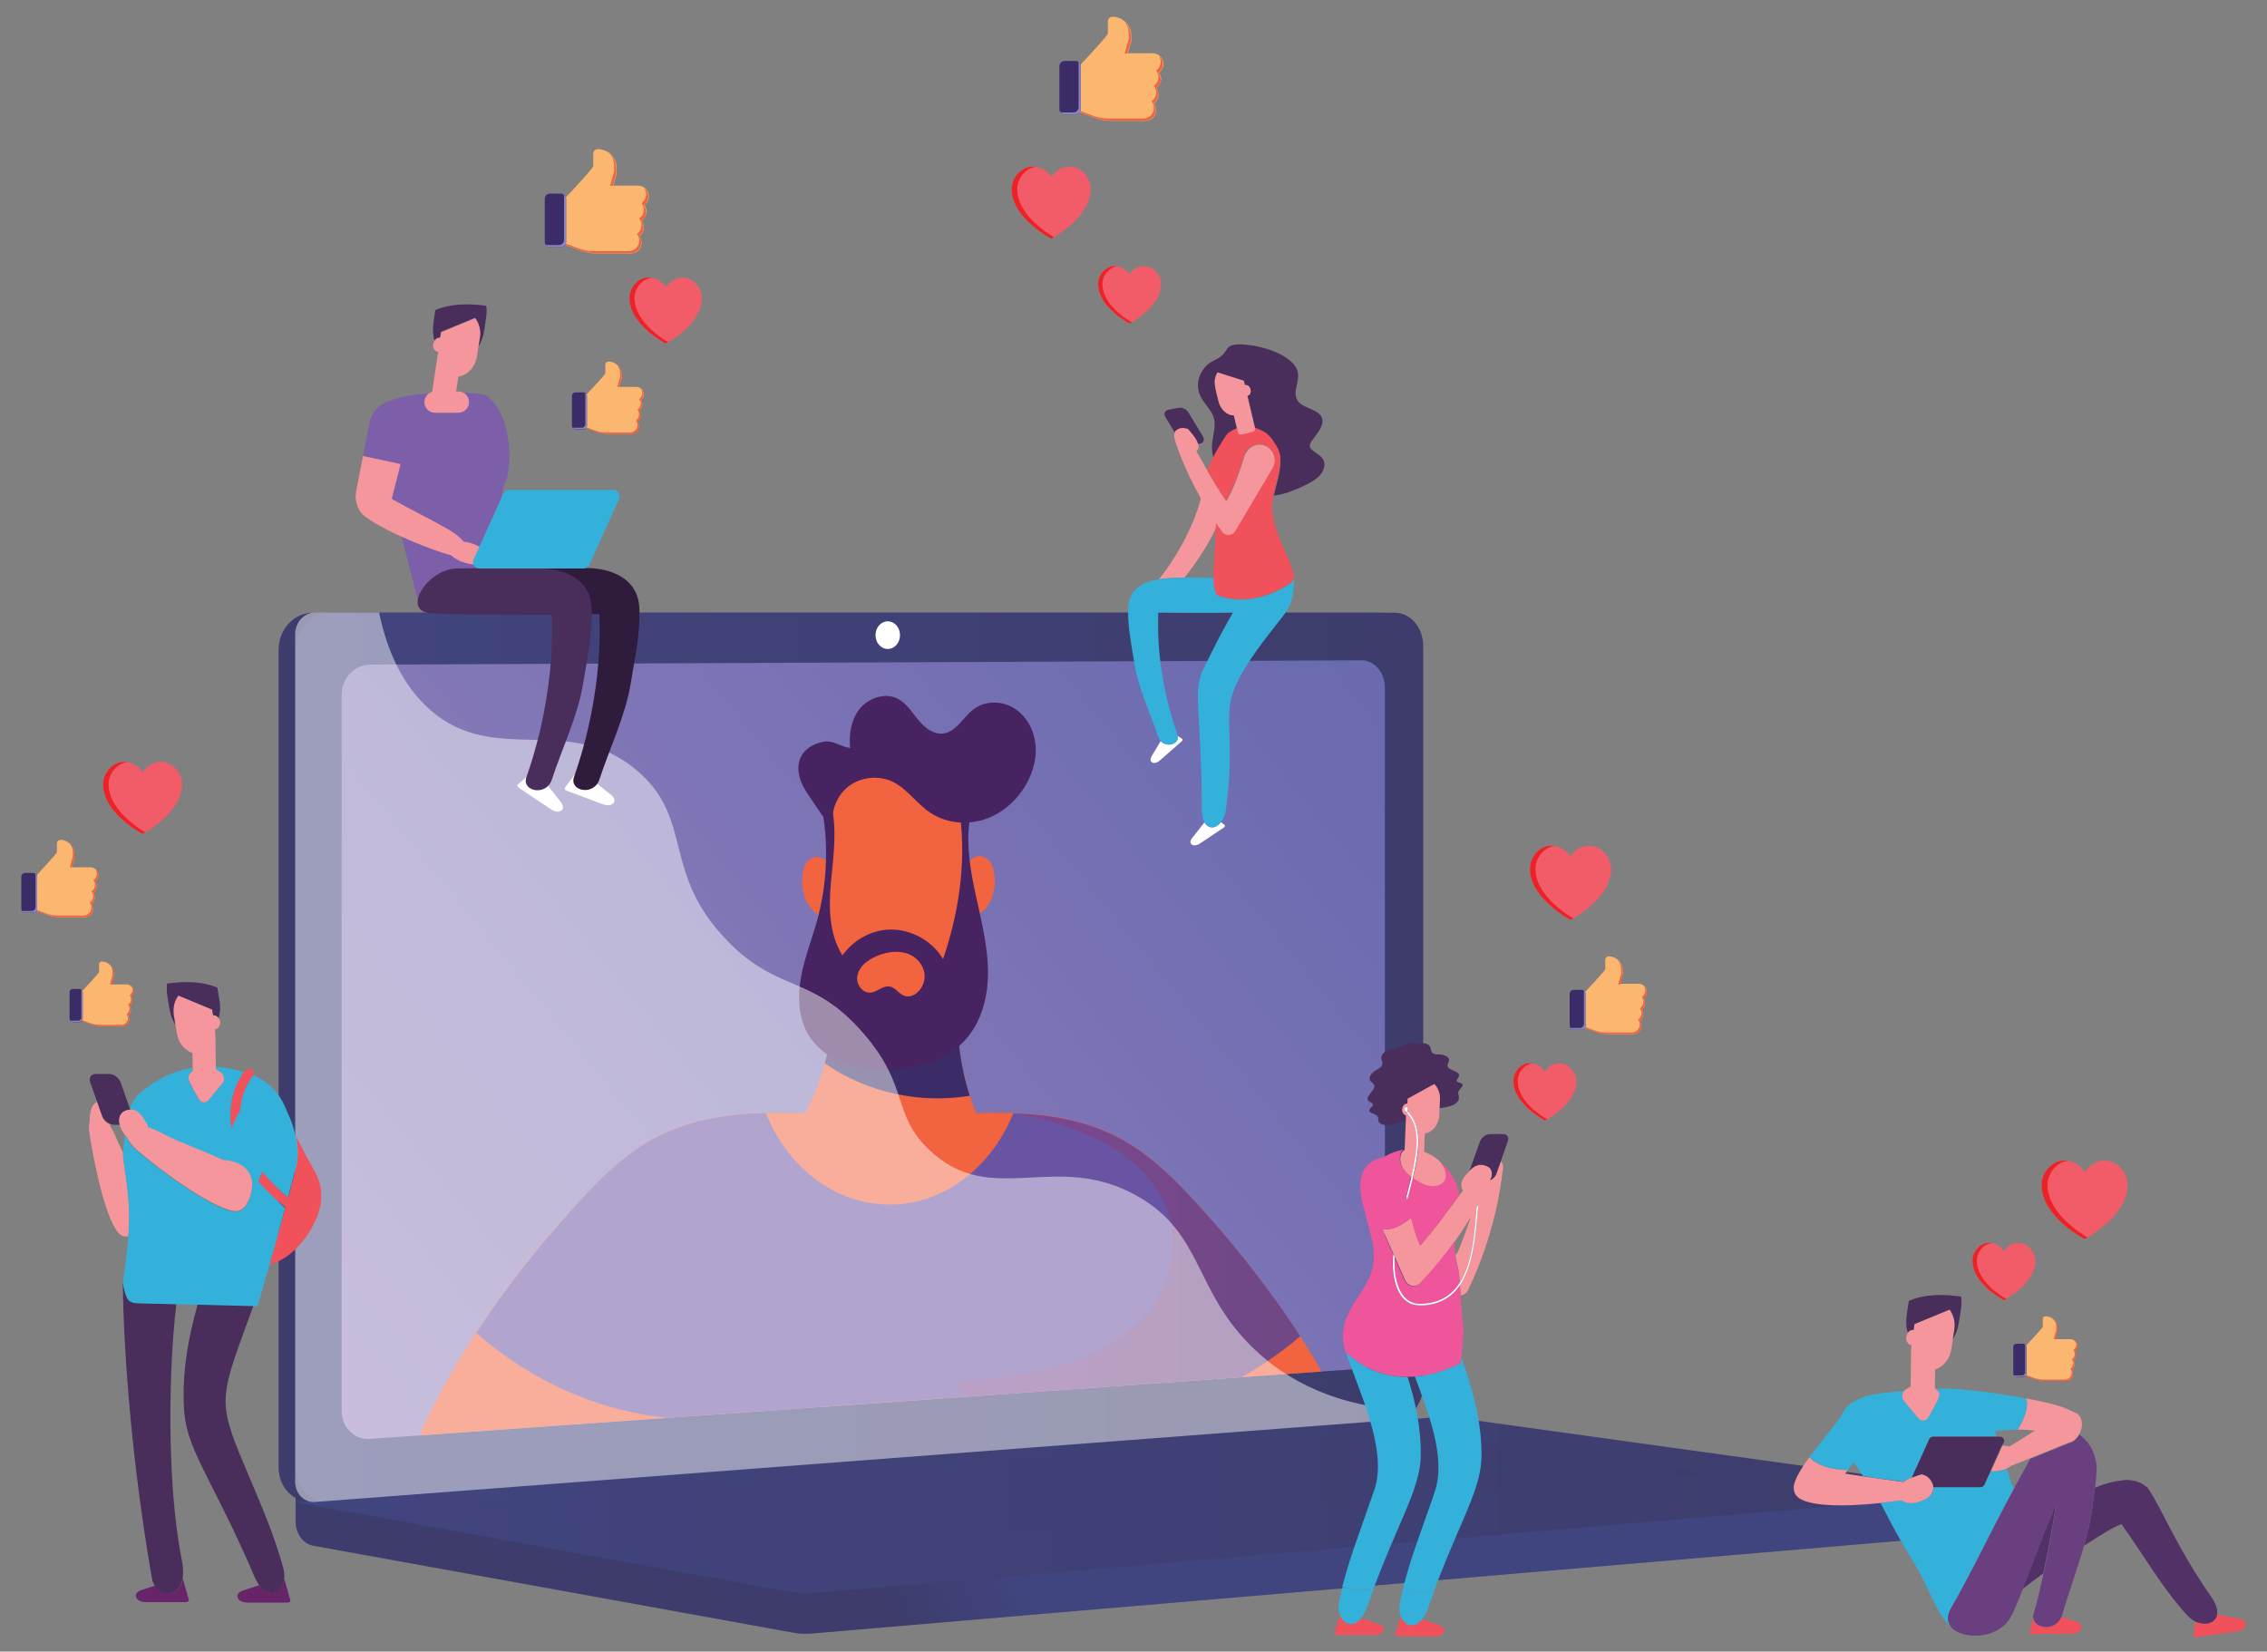 <svg version="1.1" id="Layer_1" xmlns="http://www.w3.org/2000/svg" xmlns:xlink="http://www.w3.org/1999/xlink" x="0" y="0" viewBox="0 0 1000 728.6" xml:space="preserve"><rect x="0" y="0" width="1000" height="728.6" fill="#808080" stroke="none"/><style>.st4{fill:#fff}.st8{fill:#f26440}.st10{fill:#3b2c68}.st11{fill:#472361}.st14{fill:#fbb66f}.st15{fill:#8985c0}.st17{fill:#f5959c}.st18{fill:#f0515b}.st19{fill:#682468}.st20{fill:#492d5b}.st21{fill:#34b1db}.st24{fill:#7d5ea8}.st25{fill:#513166}.st27{fill:#ef559a}.st28{fill:#f15c68}.st29{fill:#ec2227}</style><g id="Back_end_development"><linearGradient id="SVGID_1_" gradientUnits="userSpaceOnUse" x1="446.864" y1="687.253" x2="394.212" y2="709.366"><stop offset="0" stop-color="#41457f"/><stop offset=".996" stop-color="#3d3c6c"/></linearGradient><path d="M879.8 658.4l-749.4-6.6v19.5c0 5.3 3.3 9.8 7.7 10.6L350 720.3c2.5.5 5.1.6 7.6.4l514.1-43.8c4.6-.4 8.1-4.9 8.1-10.3v-8.2z" fill="url(#SVGID_1_)"/><linearGradient id="SVGID_2_" gradientUnits="userSpaceOnUse" x1="361.197" y1="453.187" x2="306.606" y2="476.115"><stop offset="0" stop-color="#41457f"/><stop offset=".996" stop-color="#3d3c6c"/></linearGradient><path d="M607.8 626.8l-469.7 35.7c-8.4.6-15.2-6.1-15.2-15.1V286.6c0-9 6.8-16.3 15.2-16.3h469.7c6.9 0 12.5 6.6 12.5 14.7v326.1c0 8.1-5.6 15.2-12.5 15.7z" fill="url(#SVGID_2_)"/><linearGradient id="SVGID_3_" gradientUnits="userSpaceOnUse" x1="130.318" y1="466.403" x2="627.803" y2="466.403"><stop offset="0" stop-color="#41457f"/><stop offset=".996" stop-color="#3d3c6c"/></linearGradient><path d="M615.3 626.8l-469.7 35.7c-8.4.6-15.2-6.1-15.2-15.1V286.6c0-9 6.8-16.3 15.2-16.3h469.7c6.9 0 12.5 6.6 12.5 14.7v326.1c0 8.1-5.6 15.2-12.5 15.7z" fill="url(#SVGID_3_)"/><linearGradient id="SVGID_4_" gradientUnits="userSpaceOnUse" x1="162.274" y1="626.784" x2="667.279" y2="215.55"><stop offset="0" stop-color="#9681bc"/><stop offset=".996" stop-color="#6166ae"/></linearGradient><path d="M600.6 603.8l-437.5 31c-6.8.5-12.4-5.1-12.4-12.4V306.6c0-7.3 5.6-13.3 12.4-13.4l437.5-1.9c5.7 0 10.3 5.4 10.3 12.1V591c.1 6.6-4.5 12.4-10.3 12.8z" fill="url(#SVGID_4_)"/><path class="st4" d="M397 280.2c0 3.4-2.4 6.1-5.4 6.1-3 0-5.4-2.7-5.4-6.1 0-3.4 2.4-6.1 5.4-6.1 3 0 5.4 2.7 5.4 6.1z"/><linearGradient id="SVGID_5_" gradientUnits="userSpaceOnUse" x1="130.318" y1="664.007" x2="879.759" y2="664.007"><stop offset="0" stop-color="#41457f"/><stop offset=".996" stop-color="#3d3c6c"/></linearGradient><path d="M634 625.2l-503.7 37.5 219.6 39.8c2.5.5 5.1.6 7.6.4l522.2-44.5-237.7-33c-2.6-.3-5.3-.4-8-.2z" fill="url(#SVGID_5_)"/><linearGradient id="SVGID_6_" gradientUnits="userSpaceOnUse" x1="203.813" y1="657.81" x2="752.924" y2="657.81"><stop offset="0" stop-color="#41457f"/><stop offset=".996" stop-color="#3d3c6c"/></linearGradient><path opacity=".3" fill="url(#SVGID_6_)" d="M203.8 663.6l419.3-31.7 129.8 17.9-415.7 33.9z"/></g><defs><path id="SVGID_16_" d="M600.6 603.8l-437.5 31c-6.8.5-12.4-5.1-12.4-12.4V306.6c0-7.3 5.6-13.3 12.4-13.4l437.5-1.9c5.7 0 10.3 5.4 10.3 12.1V591c.1 6.6-4.5 12.4-10.3 12.8z"/></defs><clipPath id="SVGID_7_"><use xlink:href="#SVGID_16_" overflow="visible"/></clipPath><g clip-path="url(#SVGID_7_)"><path class="st8" d="M603.7 675.2c-.9 4.3-2.3 8.5-4.4 12.4-7.5 13.8-22.2 21.9-36.6 28-5.2 2.2-10.5 4.3-15.9 6.2-17.8 6.3-36.2 10.7-54.9 13.2-14.3 1.9-28.8 2.7-43.3 2.3-19.4-.5-38.9-5.6-57.3.3-18.3-5.9-37.9-.8-57.3-.3-13.6.4-27.2-.3-40.7-2-19.6-2.4-38.9-7-57.5-13.6-5.3-1.9-10.6-3.9-15.9-6.2-14.4-6.1-29.1-14.3-36.6-28-5.6-10.2-6.5-22.4-4.5-33.9 2-11.4 6.7-22.2 12-32.6 4.4-8.7 9.2-17.1 14.3-25.4 1.6-2.6 3.2-5.1 4.9-7.7 12.7-19.5 27.3-37.9 42.9-55.2 4.8-5.3 9.8-10.6 15.1-15.5 6.9-6.3 14.3-12 22.6-16.2 24.1-12.2 52.6-10.8 79.5-9 6.7.4 14.1 1.1 21.2.5 7 .6 14.5-.1 21.1-.5 27-1.7 55.4-3.2 79.5 9 14.7 7.4 26.6 19.4 37.7 31.7 8.7 9.6 17 19.6 24.9 29.9 6.6 8.7 12.9 17.6 18.9 26.7 6.6 10.2 12.8 20.8 18.3 31.7 5.2 10.3 10 21.1 12 32.6 1.3 7.2 1.4 14.6 0 21.6z"/><path d="M497 651.3c5.8 27.7 4.1 57-5.1 83.7-14.3 1.9-28.8 2.7-43.3 2.3-19.4-.5-38.9 11.5-57.3 17.4-18.3-5.9-37.9-17.9-57.3-17.4-13.6.4-27.2-.3-40.7-2-12.1-35.3-11.4-75 2.6-109.7-31.9-2.8-61.9-16.5-85.8-37.6 12.7-19.5 27.3-37.9 42.9-55.2 11.1-12.3 22.9-24.3 37.7-31.7 14.5-7.3 30.6-9.7 47-10.1 10.8-.2 21.8.4 32.5 1.1 6.7.4 14.1 1.1 21.2.5 7 .6 14.5-.1 21.1-.5 11.4-.7 23-1.4 34.4-1 .7 0 1.5.1 2.2.1 15 .7 29.6 3.3 42.9 10 14.7 7.4 26.6 19.4 37.7 31.7 16 17.7 30.8 36.6 43.8 56.6-23.6 20.3-53.1 33.4-84.3 36.2 3.4 8.2 6 16.8 7.8 25.6z" fill="#6953a3"/><path class="st8" d="M432.4 495.2c-24.5 12.6-55.2 13.3-79.9 1 4.9-8.5 8.7-17.6 11.3-27.1 1.4-4.9 2.4-10 3.1-15.1 19.4 2.6 39.1-2.9 56.1-12.6-1.2 14.2.4 28.5 4.8 42.1 1.3 3.9 2.8 7.8 4.6 11.7z"/><path class="st8" d="M447 491c-9.5 23.8-30.4 40.4-54.6 40.4-24.2 0-45.1-16.6-54.6-40.4 10.8-.2 21.8.4 32.5 1.1 6.7.4 14.1 1.1 21.2.5 7 .6 14.5-.1 21.1-.5 11.3-.8 23-1.4 34.4-1.1z"/><path class="st10" d="M427.8 483.4c-22.1 3.7-45.7-1.5-64-14.3 1.4-4.9 2.4-10 3.1-15.1 19.4 2.6 39.1-2.9 56.1-12.6-1.3 14.1.4 28.5 4.8 42z"/><path class="st8" d="M425.1 383.1c.9-1.4 1.8-2.7 3.1-3.8 1.3-1.1 2.9-1.8 4.5-1.6 1.8.2 3.3 1.4 4.3 2.9.9 1.5 1.4 3.3 1.6 5 .6 4.4 0 9-2.2 12.8-2.2 3.8-6.2 6.7-10.6 7.2.1-7.4-1-15.2-.7-22.5zM367.3 383.4c-.9-1.4-1.9-2.7-3.1-3.8-1.3-1-2.9-1.7-4.5-1.5-1.8.2-3.3 1.4-4.2 2.9-.9 1.5-1.3 3.3-1.5 5-.5 4.4.1 9 2.4 12.8 2.3 3.8 6.3 6.7 10.7 7-.5-7.3.5-15 .2-22.4z"/><path class="st8" d="M427.9 395.1c.5 12 .6 24.5-4.9 35.1-.5.9-1 1.8-1.6 2.7-4 6.2-10 11.2-17 13.9-7.9 3.1-16.9 3.2-24.9.4-4.6-1.6-9-4.3-11.7-8.4-3.2-4.8-3.8-10.9-3.9-16.7-.4-21.5 3.9-43.1 2.5-64.5-.2-2.8-.5-5.6-.9-8.4-.5-3.5.4-7.4 3.4-9.3 8.1-5.1 18.3-6.2 27.8-4.9 9.5 1.3 18.1 4.6 26.9 8.5 2.2 17.1 3.6 34.4 4.3 51.6z"/><path class="st11" d="M435.8 427.4c.3 11.5-2.6 23.6-10.5 31.9-8 8.4-20 11.9-31.6 12.5-7.1.4-14.3-.2-21-2.6-4.1-1.5-7.9-3.7-11.1-6.6-2-1.8-3.8-4-5.2-6.4-4.4-7.5-4.6-16.9-3-25.5 1.6-8.6 4.9-16.8 7.2-25.2 4.4-16.4 5-33.8 1.7-50.4 1.4.7 3 .7 4.5.2 2.4 11 .9 22-.2 33.3-1.1 11.3-1 23.3 5 32.9 5.1-7.2 13.7-11.8 22.5-11.4 6.9.3 13.6 3.4 18.4 8.4 1.3 1.4 2.5 2.9 3.5 4.6 6.9-20.3 10.2-42.1 7.5-63.4 1.9-.1 2.8-.4 4.7-.5-2.3 11.3-.5 22.9 1.9 34.2 2.4 11.3 5.4 22.5 5.7 34z"/><path class="st8" d="M382.6 424.1c-2.6 1.8-4.6 4.7-4.5 7.9.1 3.1 2.8 6.2 6 5.9 2.9-.3 5.4-3.2 8.3-2.7 2.7.4 4.2 3.5 6.8 4.2 1.5.5 3.3 0 4.6-.9 2.9-1.9 4.4-5.6 4-9-.5-3.4-2.8-6.5-5.9-8.1-5.9-3.1-14.1-1-19.3 2.7z"/><path class="st11" d="M453.1 345.2c-4 7.4-10.6 13.5-18.6 16.2-8 2.7-17.2 1.8-24.2-2.9-6-4-10.2-10.6-16.7-13.7-6.2-2.9-14.1-2-19.4 2.2-.2.2-.4.4-.6.5-5 4.3-7.4 11.4-6.1 17.9-3.9-3.8-7.4-9.6-10.5-14.1-1.7-2.5-3.4-5.2-4.2-8.2-.9-3-.9-6.2.4-9 1.8-3.9 6-6.2 10.2-6.9 4.2-.7 7.4 2.2 11.6 2.8-.6-6.1.4-12.6 4.3-17.4 3.9-4.7 10.9-7.1 16.4-4.5 4 1.9 6.4 5.9 9.2 9.3 2.8 3.4 6.6 6.7 11 6.2 5-.5 7.9-5.3 11.5-8.9.7-.7 1.5-1.4 2.3-2 5-3.6 12.1-3.6 17.4-.4 5.3 3.2 8.7 9 9.5 15.1 1 6.1-.6 12.4-3.5 17.8z"/><g opacity=".3"><linearGradient id="SVGID_8_" gradientUnits="userSpaceOnUse" x1="420.996" y1="571.266" x2="573.528" y2="571.266"><stop offset="0" stop-color="#ac316e"/><stop offset="1" stop-color="#7a2e3e"/></linearGradient><path d="M489.2 625.6c3.4 8.3 5.9 16.9 7.8 25.6-12.6.7-25.1-.8-36.6-5.9-16.4-7.2-28.4-21.6-39.4-35.7 14.8-1.2 29.7-2.4 44-6.2 14.3-3.9 28.2-10.6 38.4-21.4 10.2-10.8 16.1-26.1 13.6-40.7-2.6-15.2-13.9-27.8-27.2-35.6-12.4-7.3-26.5-11.1-40.6-14.5 15 .7 29.6 3.3 42.9 10 14.7 7.4 26.6 19.4 37.7 31.7 16 17.7 30.8 36.6 43.8 56.6-23.7 20.3-53.2 33.4-84.4 36.1z" fill="url(#SVGID_8_)"/></g><path class="st14" d="M393.2 760.8c3.9 9.3 14.2 14.6 24.2 15.9 10 1.3 20.2-.6 30.3-1.3 10.1-.7 20.9 0 29.3 5.6 9.6 6.4 14.4 19 12.3 30.4-2.1 11.4-10.6 21.1-21.3 25.5-11.6 4.8-24.9 3.5-37 0-23.2-6.6-44.1-20.7-58.8-39.8 4.1-13.9 9.9-27.1 21-36.3z"/><path class="st15" d="M424.6 773.6c-.1 5.3-.2 10.4-.4 15.5-16.2 12-36.1 19-56.1 22.2-20.7 3.3-41.7 2.9-62.6 1.6-14-3.5-27.8-7.5-41.3-12-24.5-8.3-48.1-18.2-70.3-29.8-29-15.1-56.9-34.3-67.5-59.8-10.6-25.4 2.8-57.7 35.5-65.7 17.8-4.4 37.5-1.1 55.4 3.6 39.1 10.2 74.4 26.5 106.7 46.4 37 22.7 70.1 50.1 100.6 78z"/><path class="st10" d="M424.6 773.6c-.1 5.3-.2 10.4-.4 15.5-16.2 12-36.1 19-56.1 22.2-20.7 3.3-41.7 2.9-62.6 1.6-14-3.5-27.8-7.5-41.3-12 2.8-16.6 14.1-31.9 29.8-38.4 13.1-5.4 29.2-5.6 38.8-16 9.5-10.4 8.2-27.4.8-39.4-2.6-4.3-5.9-8-9.5-11.5 36.9 22.7 70 50.1 100.5 78z"/><path class="st14" d="M386.7 770.4c-6.3 8-17.6 10.2-27.6 8.7s-19.3-6-28.8-9.4c-9.5-3.4-20.1-5.7-29.7-2.5-11 3.6-19 14.4-20.1 25.9-1.1 11.5 4.5 23.2 13.6 30.3 9.9 7.7 23 10 35.6 10 24.1-.1 48.1-8.1 67.4-22.5-.1-14.3-2.2-28.6-10.4-40.5z"/><path class="st15" d="M657.5 711.3C646.9 736.7 619 756 590 771.1c-36.1 18.8-75.9 33.4-117.4 43.3-32.1 7.6-65.3 12.4-98.6 14.1-15.1-16.1-14.3-34.7-14.8-54.8 24.2-22.2 50.1-44.1 78.4-63.6 38.2-26.4 80.7-48.3 128.9-60.9 18-4.7 37.6-8 55.4-3.6 32.8 8 46.2 40.3 35.6 65.7z"/><path class="st10" d="M657.5 711.3C646.9 736.7 619 756 590 771.1c-36.1 18.8-75.9 33.4-117.4 43.3 18.5-6.7 37.1-13.4 54.8-22 30.5-14.9 59.2-37.3 71.8-68.8 4.9-12.2 6.8-27.3-1.3-37.6-8-10.2-22.6-12-35.6-11.7-43.6 1.2-84.8 17.6-124.7 35.9 38.2-26.4 80.7-48.3 128.9-60.9 18-4.7 37.6-8 55.4-3.6 32.8 7.9 46.2 40.2 35.6 65.6z"/></g><path d="M502.1 527.9c-36.2-20.9-64.7 5.6-92.2-20.6-16.7-15.9-8.5-27.7-29-51.4-22.7-26.3-37.5-17.4-60.3-41.1-28.9-29.9-14.4-53.1-39.3-74.6-30.1-26-62.7-1.9-91.4-26.9-12.4-10.8-19.2-26.4-22.7-43.1h-28.1c-4.9 0-8.9 4.3-8.9 9.6v373.9c0 5.3 4 9.3 8.9 8.9L618 626.2c2.3-.2 4.4-1.7 5.8-3.8-35-1.4-56.6-14-70.3-27-27-25.6-22.4-50.8-51.4-67.5z" opacity=".48" fill="#fff"/><path class="st17" d="M54.4 511.1c-.1-.7-.1-1.8-.1-2.7-1.2-2.3-2.3-4.6-3.2-6.8-.8-1.9-1.7-3.6-2.6-4.9.1-.2.1-.5.2-.7-1.5-.5-2.9-1.9-3.5-3.4l-2.3-6.6c-.5.2-1 .6-1.4 1-1 1.1-1.4 2.6-1.7 4-.2 1.1-.3 2.3-.2 3.5-.4 1.3-.5 3.2-.1 5.8.5 3.5 2.1 12.6 4.3 21.7 2.2 9 5.1 18 8.5 22 1 1.2 2.7 1.7 4.3 1.4.1-1.1.2-2.2.2-3.2.7-10.5-.7-19.6-2.4-31.1z"/><path class="st18" d="M136.4 512.4c-1.6-2.8-3.6-7-5.9-11.1.3 1.4.5 2.7.7 4.1.4 3.5.1 7-.8 10.5a2134 2134 0 01-3.3 12.4c-4.5-3.8-8.3-7.6-11.3-11.4l-1.8 4.3c3.3 3.9 7.3 7.7 11.9 11.4-2.3 8.4-4.6 16.9-7 25.3 7.3-2 13.3-7.7 17.4-14.2 3.9-6.1 6.5-13.5 5-20.5-.9-3.9-2.9-7.4-4.9-10.8z"/><path class="st19" d="M114.4 699.3l-7.3 2.4c-4.1 1.4-2.6 5.3 2 5.3h17.7c.8 0 1.5-.5 1.3-1l-2.6-9.1c0-.2-.2-.3-.3-.4-.7 6-6.2 9.1-10.8 2.8zM68.4 699.5l-6.1 2c-4.1 1.4-2.6 5.3 2 5.3H82c.8 0 1.5-.5 1.3-1l-2.6-9.1c0-.1-.1-.2-.1-.2-1.5 8.1-9.1 7.5-12.2 3z"/><path class="st20" d="M81.3 623.2c1.3 15.6 11.1 28.2 26.3 61.8 1.5 3.2 3 6.6 4.5 10.3.7 1.6 1.5 3 2.3 4.1 4.6 6.3 10.1 3.2 10.9-2.8.2-1.5.1-3.3-.4-5.1-1.1-3.9-2.3-7.7-3.6-11.5-4.1-11.9-9.3-23.4-14.2-35.2-11.5-27.6-9.9-28.8 4.7-68.8l-24.6-.6c-4.4 15.5-7.2 32-5.9 47.8zM56.7 573.4c-1.3-1.2-2.3-5.8-2.5-7.7v.6c.1 16.8 1.5 42.2 4.5 70.5 1.6 15.1 3.7 30.9 6.2 46.8.7 4.3 1.4 8.7 2.2 13 .2 1.1.6 2.1 1.2 3 3.1 4.5 10.7 5.1 12.2-3 .4-2.3.4-5.2-.4-8.9-.4-2.2-.9-4.5-1.2-6.9-2.1-12.9-3.2-28.2-3.6-43.9-.5-21.9.4-44.3 2.5-61.7-5.4-.1-10.8-.3-16.2-.4-1.7-.2-3.6-.3-4.9-1.4z"/><path class="st21" d="M113.9 521.2l1.8-4.3c3.1 3.8 6.9 7.6 11.3 11.4 1.1-4.1 2.2-8.3 3.3-12.4.9-3.4 1.2-7 .8-10.5-.2-1.4-.4-2.8-.7-4.1-.7-3.5-1.9-6.9-3.4-10.1-.8-1.9-1.6-3.9-2.7-5.8-.9-1.6-2-3-3.2-4.4-2.7-3-6-5.3-9.6-6.8l-.3.6c-.1.1-4.9 6-5.5 15.4-.8 1-1.4 2.1-1.9 3.3l-1.8 4.1c-.1-.5-.1-1-.2-1.4-1.5-12.4 4-21 5.7-23.3-4-1.2-8.1-2-12.4-2.3v1.2c.8.4 1.5.8 2.2 1.4 1.6 1.2 1.9 3.5.6 5l-6 7.2c-1.1 1.4-3.3 1.2-4.2-.3-3.5-6.2-2.5-4.4-4.4-8.3-.8-1.6.1-3.1 1.6-4.1v-1.6c-6.6 1-13.4 3.7-19.9 8.6-1.7 1.1-3.2 2.3-4.4 3.7-1.5 1.6-2.6 3.5-3.3 5.7l.3.8c.4 0 .9 0 1.4.1.1 0 .2 0 .3.1 2.4.7 4.2 3.8 5.2 5.6.4.7.7 1.4 1 2.1 1.8.5 3.7 1.3 5.7 2.4 8.1 4.5 17.9 7.5 27.2 12 1.8-.2 4.1.5 6.3 1.3 4.2 1.6 6.8 5.7 6.5 10.2-.5 6-3.5 11.7-8.2 10.9-11-2-34.7-19.9-43-27.3-2.1-1.9-3.4-3.6-3.9-5.1-.3-.4-.7-.7-1-1.1-.3 2.3-.6 4.6-.8 7v.7c0 .9 0 2 .1 2.7 1.6 11.5 3.1 20.6 2.4 31-.1 1.1-.1 2.2-.2 3.2 0 .4-.1.9-.1 1.3-.5 5.4-1.5 13.5-2.2 18.9.2 2 1.2 6.6 2.5 7.8 1.3 1.2 3.2 1.3 4.9 1.3 5.4.1 10.8.3 16.2.4 3.1.1 6.1.1 9.2.2l24.6.6h1.9c1.8-6 3.5-12 5.2-18 2.4-8.4 4.7-16.8 7-25.3-4.6-4-8.5-7.9-11.9-11.7z"/><path class="st17" d="M83.4 476.7c1.9 4 .9 2.1 4.4 8.3.9 1.6 3.1 1.8 4.2.3 2-2.4 3.9-4.8 6-7.2 1.3-1.5 1.1-3.8-.6-5-.7-.5-1.4-1-2.2-1.4v-1.2l-.2-14c0-.2 0-.3-.1-.5v-1.9c1.5-.2 2.4-1.8 2.2-3.5-.1-.6-.3-1.1-.6-1.5-.6-.9-1.5-1.4-2.5-1.3l-.4-2.5-14.9-6.2c-1.7 2.2-2.5 5.2-2 8.5l.7 4.3.6 3.9c.7 4.3 3.5 7.7 6.9 8.7l.1 6.4v1.6c-1.5 1.1-2.4 2.5-1.6 4.2z"/><path class="st20" d="M78.7 439.2l14.9 6.2.4 2.5c1-.1 1.9.4 2.5 1.3.6-2.4.8-5.1.3-7.8l-.9-5.6v-.1c-7-2.9-14.6-2.8-22.2-1.8-.2 1.7-.2 3.5.1 5.3l.9 5.6c.4 2.7 1.3 5.2 2.6 7.3l-.7-4.3c-.4-3.4.4-6.5 2.1-8.6zM48.7 495.9c.5.2 1 .3 1.5.3h2.6c-.9-3.5.6-6.5 4.7-6.6l-.3-.8-4-11.3c-.7-2-2.9-3.7-5-3.7h-6c-2 0-3.1 1.6-2.4 3.7l3 8.4 2.3 6.6c.7 1.6 2.1 2.9 3.6 3.4z"/><path class="st18" d="M102 496.2c.1.5.1 1 .2 1.4l1.8-4.1c.5-1.2 1.2-2.3 1.9-3.3.6-9.4 5.4-15.3 5.5-15.4.1-.2.3-.4.3-.6.3-.8.1-1.7-.6-2.3-.9-.7-2.1-.6-2.9.3 0 .1-.2.3-.5.7-1.8 2.3-7.2 10.9-5.7 23.3z"/><path class="st17" d="M52.8 496.2c.4 1.5 1.2 3 2.3 4.5.3.4.6.7 1 1.1.6 1.5 1.8 3.2 3.9 5.1 8.2 7.4 31.9 25.3 43 27.3 4.7.9 7.7-4.9 8.2-10.9.4-4.5-2.3-8.6-6.5-10.2-2.2-.8-4.6-1.5-6.3-1.3-9.3-4.5-19-7.6-27.2-12-2-1.1-4-1.9-5.7-2.4-.3-.7-.6-1.4-1-2.1-1-1.7-2.8-4.8-5.2-5.6-.2 0-.2-.1-.3-.1-.5-.1-1-.1-1.4-.1-4.2.3-5.7 3.2-4.8 6.7z"/><g><path class="st17" d="M536.5 232.8V231c.8 1.2 1.7 2.4 2.5 3.5 1.3 2.3 4.7 2.3 6.1 0l16.4-27.7c3.5-5.8-2.8-13-8.8-9.9-1.7.9-3.1 2.4-3.9 4.8-1.9 6.3-4.6 14.1-7.8 19.4-2.9-4-5.6-8.7-8.3-13.4-1.7-2.9-3.3-5.9-5-8.6 1-.9 1.2-2.1.9-3.3-.6-2.3-2.8-4.8-4.5-6.7-2.6-.7-2.3-.2-3.4-.3-.5.2-1.1.4-.2 0-.2.1-.5.2-.7.3l.1.1c-.8.2-1.3.7-1.6 1.4-.3.6-.4 1.2-.4 1.9.1 1.6 4 13.5 11.8 27.4-3.5 13.6-11.7 27.2-18.5 35.7 3.4-.6 7.2-.8 11.3-.8 4.6-5.8 9.9-13.4 14-22z"/><path class="st4" d="M531.3 362.8l-5.5 7c-1.9 2.5.6 4.2 3.4 2.4l10.6-7.1c.5-.3.7-.9.4-1.1l-1.6-1.3c-2.2 2.8-5.5 3.3-7.3.1zM512 326.9l-4 6.7c-1.6 2.7 1.1 4.1 3.6 1.9l9.6-8.4c.5-.4.6-1 .2-1.2l-2-1.3c.8 3.8-4.7 5.3-7.4 2.3z"/><path class="st20" d="M582.5 201.3c-2.6-2.4-6.3-3.1-4-6.6 1.9-2.9 7.7-8.4 3.2-12.3-2.1-1.8-5.8-2.5-8-4.3-4.7-3.7-.3-9.1-1.2-13.8-1.2-6.4-12.4-11-21.7-12.1-12.2-1.4-7.5 2.7-13.9 6.1-1.9 1-3.6 1.7-4.9 3.2-3.8 4.1-4.6 9.3-2.2 13.8 1.5 2.8 4.2 5.3 5.3 8.1 1.8 4.5-.5 9.2-.5 13.9 0 1.5.2 3.1.7 4.6 3-5.9 6.2-10.2 6.2-10.2l.3-.3c1.3-1 2.6-1.7 3.9-2.2l-1.4-5.9c-3-.1-5.9-2.6-6.8-6.3-1.4-5.9-2.7-9.1-.4-12.7l11.6 3.7.4 1.9c1-.2 2.1.3 2.5 1.9.4 1.6-.4 2.6-1.4 2.8 0 .2.1.5.1.7.1.1.2.3.2.5l3.1 13.1c2 .6 3.9 1.6 5.4 2.7.5.6 1.1 1.2 1.7 1.7.8 1.4 2.5 3.5 3.1 5 .1.2.2.4.2.6.4 1 .7 2 .8 3.1v2.1c-.1 5-1.9 9.7-2.9 14.5.2 0 .5 0 .7-.1 3.6-.4 6.9-1.7 10-3 3.7-1.6 7.4-3.4 9.7-5.9 2.2-2.6 2.8-6 .2-8.3z"/><path class="st21" d="M569.7 257.1c-4.3 3.1-17.4 10.7-31.8 5.9-1.2-.4-1.4-1.2-1.8-2.3-.4-1.2-.6-3.2-.6-5.7-4.5-.1-9-.3-13.2-.2-4.1 0-7.9.2-11.3.8-7.6 1.3-12.9 4.7-13.3 12.4-.4 6.5.9 13.8 2 20.5.3 1.6.6 3.2.8 4.8 1.7 10.3 7.1 21.8 10.4 31.7.3.8.6 1.4 1.1 1.9 2.7 3 8.2 1.5 7.5-2.2 0-.2-.1-.3-.1-.5-10.5-29.9-8.3-52.8-8.5-54 1.6 0 20.4.3 33 0-7 11.9-13.8 26.6-13.9 26.7-.7 1.6-1.6 6.4-1.6 8.3-.1 10.5 1.6 24.1 1.7 47.3 0 4.3-.1 6 .5 8.4.2.7.5 1.4.8 1.9 1.8 3.2 5.1 2.7 7.3-.2.9-1.3 1.7-3 2-5 6.8-50.8-10.8-40.7 25.4-86 2.6-3.3 4.2-7.2 4.5-11.4l.4-4.9c-.3.7-.7 1.3-1.3 1.8z"/><path d="M570.9 254.5v-.1.1z" fill="#7e519b"/><path class="st18" d="M564.8 201.8c-.2-1-.4-2.1-.8-3.1-.1-.2-.2-.4-.2-.6-.6-1.5-2.3-3.6-3.1-5-.6-.5-1.2-1.1-1.7-1.7-1.6-1.1-3.4-2.1-5.4-2.7.2.7-.3 1.4-1 1.6-4.7 1.1-6.2 1.9-6.6.2l-.4-1.6c-1.3.5-2.6 1.2-3.9 2.2l-.3.3c0-.1-3.1 4.2-6.2 10.2-.9 1.8-1.9 3.9-2.7 5.9 2.7 4.7 5.5 9.4 8.3 13.4 3.2-5.3 5.9-13.1 7.8-19.4.7-2.4 2.1-3.9 3.9-4.8 6.1-3.1 12.3 4.1 8.8 9.9l-16.4 27.7c-1.4 2.3-4.7 2.3-6.1 0-.9-1.2-1.7-2.4-2.5-3.5v1.8c-.2 8.1-1 16.5-1 22.2 0 2.5.2 4.4.6 5.7.4 1.1.6 1.9 1.8 2.3 14.4 4.8 27.5-2.8 31.8-5.9.6-.4 1-1.1 1.2-1.8.1-.2.1-.5.1-.8v-.1-.3c-1.9-8.2-7-15.4-8.7-23.8-.2-.5-.4-1-.5-1.6-.3-1.6-.5-3.2-.5-4.9.1-1.9.3-3.7.7-5.5 1-4.8 2.8-9.4 2.9-14.5.2-.4.2-1.1.1-1.8z"/><path class="st20" d="M519.8 189.3l-.1-.1c.2-.1.5-.2.7-.3-.9.5-.3.2.2 0 1.2 0 .9-.4 3.4.3 1.7 1.9 3.9 4.4 4.5 6.7l.9-.2c1.5-.3 2.1-1.7 1.2-3.2l-6.4-10.6c-.9-1.4-2.8-2.3-4.3-2l-4.6.9c-1.5.3-2.1 1.7-1.2 3.2l4 6.7c.4-.7.9-1.2 1.7-1.4z"/><path class="st17" d="M552.6 190.5c.7-.2 1.1-.9 1-1.6l-3.1-13.1c0-.2-.1-.4-.2-.5 0-.2 0-.4-.1-.7 1-.2 1.8-1.2 1.4-2.8-.4-1.6-1.5-2.1-2.5-1.9l-.4-1.9-11.6-3.7c-2.3 3.6-1 6.8.4 12.7.9 3.7 3.7 6.2 6.8 6.3l1.4 5.9.4 1.6c.3 1.6 1.8.8 6.5-.3z"/></g><g><path class="st4" d="M269.6 350.7l-13-10.4c-.6-.5-1.6-.6-2-.1l-5.4 7.3c-.3.4.1 1.1.9 1.4l15.8 5.9c4.3 1.6 6.9-1.5 3.7-4.1z"/><path d="M282 267.9c-.7-12.9-12.8-17.4-23.7-17.3-19.1.1-19.7-.2-35.9.1-12.9.3-24.4 18.7-11.6 19.7 13.7 1.1 51 .4 53.6.5-.2 1.2 2.7 32.1-11.2 71.9-2.2 6.2 8.7 8.5 11.2 1.1 4.3-13.2 11.6-28.5 13.8-42.3 1.7-10.6 4.4-22.9 3.8-33.7z" fill="#2f1c3d"/><path class="st20" d="M214.5 134.9c.2 1.7.2 3.5-.1 5.3l-.8 5.6c-.4 2.7-1.3 5.1-2.6 7.1l.6-4.2c.5-3.2-.4-6.3-2.1-8.5l-15 6.2-.4 2.5c-1-.1-1.9.4-2.5 1.3-.6-2.4-.8-5-.4-7.8l.8-5.6c7.2-3 14.9-2.9 22.5-1.9z"/><path class="st17" d="M194.2 149.1l.4-2.5 15-6.2c1.7 2.2 2.6 5.2 2.1 8.5l-.7 4.1-.6 4.1c-.7 4.9-4.3 8.6-8.2 9l-1.5 10c-.1.9-1 1.6-2 1.4l-6.8-1c-.9-.1-1.6-1-1.5-2l2.6-17.6c0-.2.1-.4.2-.6 0-.3 0-.6.1-1-1.5-.2-2.5-1.8-2.2-3.5.1-.6.3-1.1.6-1.5.6-.8 1.6-1.4 2.5-1.2z"/><path class="st24" d="M167 195c-1.1-4.9-2.1-10.5.8-14.7 2.6-3.6 7.3-4.9 11.7-5.6 1.8-.3 4-.6 6.4-.8 1.2-.1 2.5-.2 3.8-.3 2.7-.2 5.7-.4 8.7-.4 3.9-.1 8 0 11.9.4 1.8.2 3.6.5 5 1.6 11.9 9.8 9.6 33 8.2 36-5.2 11-1.3 23.3 5.1 33.3 2.1 6.2 6 11.2 11.1 15l-.3 2.4c-.2 1.6-.5 3.3-1.7 4.4-1.2 1.1-3 1.1-4.6 1.1h-48c-6.4-24-12.5-48.1-18.1-72.4z"/><path class="st4" d="M247.4 353.9l-10.2-13.1c-.5-.6-1.5-.9-1.9-.6l-6.9 5.9c-.4.3-.2 1.1.5 1.5L243 357c3.7 2.5 7 .2 4.4-3.1z"/><path class="st20" d="M261 268c-.7-12.9-12.8-17.4-23.7-17.3-19.1.1-19.7-.2-35.9.1-12.9.3-24.4 18.7-11.6 19.7 13.7 1.1 51 .4 53.6.5-.2 1.2 2.7 32.1-11.2 71.9-2.2 6.2 8.7 8.5 11.2 1.1 4.3-13.2 11.6-28.5 13.8-42.3 1.7-10.6 4.4-22.9 3.8-33.7z"/><path class="st17" d="M191.9 182.1h10.3c2.6 0 4.7-2.1 4.7-4.7s-2.1-4.7-4.7-4.7h-10.3c-2.6 0-4.7 2.1-4.7 4.7s2.1 4.7 4.7 4.7zM206.1 239.2c-5-1-8.8.3-8.7 2.9.2 2.6 4.3 5.6 9.3 6.6 5 1 8.8-.3 8.7-2.9-.2-2.7-4.3-5.6-9.3-6.6z"/><path class="st24" d="M181.1 187.4c1.3-5.3-2.3-10.5-7.4-10.5-4.9 0-9.7 4.3-10.7 9.5l-2.9 14.8 16.6 3.5 4.4-17.3z"/><path class="st17" d="M197.7 233.5c-6.2-3.6-16.7-8.8-24.9-13.4l3.9-15.4-16.6-3.5-3 15.5c-.9 4.5.9 9.1 4.5 11.6 10.6 7.5 30.3 14.7 36 16.3 12.1 3.3 11.2-4.7.1-11.1z"/><path class="st21" d="M211.5 250.8h45.9c1.1 0 2.1-.7 2.6-1.7l13.1-29c.8-1.9-.5-4-2.6-4h-45.9c-1.1 0-2.1.7-2.6 1.7l-13.1 29c-.8 1.9.5 4 2.6 4z"/></g><g><path class="st17" d="M894.1 619.8c-.2 3.8-1.9 7.3-4.1 10.9 2.7 0 5.2.2 7.6.4-3.7 2.4-7.7 4.9-11.3 7.1-.1 0-.2-.1-.3-.1-.9-.3-1.8-.3-2.7-.3l-5 11.2c1.1.2 2.2.1 3.2-.1 1.2-.2 2.5-.5 3.6-1 .7-.3 1.4-.7 1.9-1.2 2.3-.9 5.2-2 8.4-3.3 5.6-2.3 12.3-5.1 18.8-7.6.8-.4 2-1.5 2.9-3.1 1.2-2 1.9-4.7.5-7.5-.5-1-1.4-1.7-2.5-2.1-6.2-3.4-13.7-4.6-21.3-6.2v.1h.1c.2 1 .2 1.9.2 2.8z"/><path class="st18" d="M987.9 714.1l-9.9-1.8c-.6 3.9-5.3 5.1-9.6 2.9l-.8 6.2c-.1.6.6 1 1.5.8l17.6-2.5c4.5-.6 5.5-4.8 1.2-5.6z"/><path class="st21" d="M813.2 648.4c.7 0 1.3.1 2 .1 0-.1.1-.1.1-.2.9-1.1 1.7-2.2 2.5-3.2 1.3 2.1 2.6 4.1 4 6.1 5.7.9 11.2 1.6 15 2.1.9.1 1.8.3 2.6.4.8-.6 1.8-1 2.7-1.4.4-.2.9-.4 1.3-.5l7.7-17c.3-.7.9-1.1 1.7-1.1h28c-.3-.8-.6-1.5-.9-2.3 3.4-.5 6.8-.7 10-.7 0 0 0-.1.1-.1 2.2-3.6 3.9-7.1 4.1-10.9 0-.9 0-1.8-.1-2.7h-.1c-16.3-3.3-32.3-4.3-32.3-4.3-.7-.2-3.7-.1-7.6 0 1.3 1 1.9 2.4 1.2 3.9-2 4.1-1 2.2-4.6 8.6-.9 1.6-3.2 1.8-4.4.4-2-2.5-4.1-5-6.2-7.5-1.1-1.3-1.1-3.2-.1-4.5-6.1.5-12 1.2-15.3 2-1.7.4-3.4 1-5 1.8-.6.2-1.2.5-1.8.9-2 1.1-3.7 2.6-4.8 4.7-.3.6-.6 1.2-.8 1.8-2.4 3-4.7 6.1-7.1 9.1-.5.7-1 1.3-1.6 2-.5.6-.9 1.2-1.4 1.8-1.5 1.9-2.8 3.6-3.9 5.1 1.4 1.4 2.9 2.4 4.5 3.2.2.1.5.2.7.3 3 1.3 6.3 1.9 9.8 2.1zM860.6 709.4c8.7-15 19-36.6 27.7-52.6-1.2-2.9-2.2-5.8-3.1-8.8-1.1.5-2.4.8-3.6 1-1.1.2-2.3.3-3.4 0l-2.7 5.9c-.3.7-.9 1.1-1.7 1.1h-20.9c0 1.1-.3 2.2-.9 3.1-1 1.4-2.5 2.2-3.9 2.8-3 1.3-6.6 1.8-9.2-.1-1.6.2-4.4.6-7.8 1-.5.1-1.1.1-1.6.2 2.2 4.1 4.5 8.8 6.5 12.3 7.6 14 6 9.1 13.1 23.1 2.4 4.7 7.3 16.8 12 19.6-2.1-2.1-2.6-5-.5-8.6z"/><path class="st18" d="M897.3 715c-.2-.4-.3-.8-.4-1.2l-1.6 6.1c-.1.5.5 1 1.3 1l17.3-.2c4.5-.1 6-4 1.9-5.3l-6.6-2.1c-.4.8-.8 1.5-1.4 2.1-3.1 3.5-9 2.9-10.5-.4z"/><path class="st25" d="M978 712.3c.3-2-.4-4.7-2.7-8-15.4-22.1-21-37.6-27.8-47.7-.2-.3-.5-.6-.9-.8-3.8-3.3-9.1-2.9-9.1-2.9-4.7.5-8.8 1.5-12.8 3.2l-.6.3c-.4 3.7-1 6.6-1.1 8.2-.7 5.6-2 11.4-3.7 17.3 7.4-4.8 14-8.8 16.5-9.5.3.4.7.9 1 1.4 9.2 12.9 17.4 27.4 28.2 39 1 1.1 2.2 1.9 3.3 2.5 4.4 2.1 9 .9 9.7-3zM907 663.6c-.4.9-.9 2-1.4 3.1-4.1 9.3-9.3 23.8-13.6 34.6 1.8-1.6 5.2-4.2 9.3-7.2 2.2-10.2 4.2-21.3 5.3-28.1.2-.9.3-1.6.4-2.4z"/><path d="M924.2 656.3c.3-2.8.6-6.1.7-9.4-.6-4.7-2.1-9.1-5.9-12.6-.5-.5-1.1-1-1.7-1.4-.9 1.5-2.2 2.7-2.9 3.1-6.4 2.6-13.1 5.3-18.8 7.6-2.4 4.2-4.3 7.9-5.5 9.9-.6 1.1-1.2 2.2-1.8 3.4-8.7 16-19 37.6-27.7 52.6-2.1 3.6-1.6 6.5.3 8.6 3.6 3.8 12.2 4.7 18.9 1.7 2.8-1.3 5.3-3.3 6.9-6 1.4-2.3 3.3-6.8 5.4-12.3 4.3-10.8 9.5-25.4 13.6-34.6.5-1.1.9-2.1 1.4-3.1-.1.7-.2 1.5-.4 2.3-1.1 6.8-3.1 17.9-5.3 28.1-.7 3.4-1.5 6.7-2.2 9.7-.7 2.9-1.4 5.6-2.1 7.8-.2.8-.3 1.5-.2 2.1.1.4.2.8.4 1.2 1.6 3.3 7.4 3.9 10.6.5.5-.6 1-1.3 1.4-2.1.1-.3.3-.7.4-1 2.6-9.4 6.6-19.9 9.5-30.2 0-.1.1-.2.1-.4 1.7-5.9 3.1-11.7 3.7-17.3.2-1.6.7-4.5 1.2-8.2z" fill="#693f80"/><path class="st17" d="M840 618.2c2.1 2.5 4.2 5 6.2 7.5 1.2 1.5 3.5 1.3 4.4-.4 3.6-6.5 2.6-4.5 4.6-8.6.7-1.5.1-2.9-1.2-3.9-.1-.1-.3-.2-.5-.4l.1-8.3c3.6-1 6.5-4.5 7.2-9l.6-4.1.7-4.4c.5-3.4-.4-6.5-2.1-8.8l-15.5 6.4-.4 2.6c-1-.2-2 .4-2.6 1.3-.3.4-.5 1-.6 1.6-.3 1.8.7 3.5 2.2 3.7v2c-.1.2-.1.3-.1.5l-.2 15.8c-.8.4-1.5.9-2.3 1.4-.3.2-.5.4-.7.7-1 1.2-1 3.1.2 4.4z"/><path class="st20" d="M844.1 586.7l.4-2.6 15.5-6.4c1.7 2.3 2.6 5.4 2.1 8.8l-.7 4.4c1.3-2.2 2.3-4.7 2.7-7.6l.9-5.8c.3-1.9.3-3.8.1-5.5-7.9-1.1-15.9-1.2-23.1 1.9v.1l-.9 5.8c-.4 2.9-.3 5.6.4 8.1.6-.8 1.6-1.4 2.6-1.2zM883.9 636.4c.5-1.2-.3-2.6-1.7-2.6h-29.5c-.7 0-1.4.4-1.7 1.1l-7.7 17c1.4-.5 2.8-1 4.2-1.4h.1c3.5.6 4.5 3.6 4.6 3.7.3.6.5 1.2.5 1.9h20.9c.7 0 1.4-.4 1.7-1.1l2.7-5.9v-.1l5-11.2.9-1.4z"/><path class="st17" d="M838.7 661.9c2.7 1.9 6.3 1.4 9.3.1 1.5-.6 3-1.4 3.9-2.8.6-.9 1-2 .9-3.1 0-.7-.2-1.3-.5-1.9-.1-.1-1.1-3.1-4.6-3.7h-.1c-1.4.4-2.8.8-4.2 1.4-.4.2-.9.3-1.3.5-.9.4-1.9.8-2.7 1.4-.8-.2-1.7-.3-2.6-.4-3.8-.5-9.2-1.3-15-2.1-2.6-.4-5.3-.8-7.9-1.2l1.2-1.5c-.7 0-1.3-.1-2-.1-3.4-.2-6.8-.8-9.8-2.1-.2-.1-.5-.2-.7-.3-1.6-.8-3.2-1.8-4.5-3.2-9.1 12.4-6.6 14.4-6.5 15.6 2.5 7 24.2 6 37.7 4.6.6-.1 1.1-.1 1.6-.2 3.5-.4 6.3-.8 7.8-1z"/></g><g><path class="st20" d="M643.2 482c.2-1.4 2.7-2.8 1.8-3.8-.6-.7-2.2-.5-2.4-1.3-.2-.6.6-1.3.9-1.9 1.1-2.6-5.1-2.6-5-5 0-.7.5-1.3.7-2 .3-1.7-2-2.7-4.1-2.8-1.1 0-2.2 0-3-.5-.9-.6-.8-1.9-1.2-2.8-.6-1.4-2.9-2.1-4.9-1.4-.2.1-.4.1-.6.2-.9-.4-1.9-.8-3-.7-1.5.1-2.7 1.1-4 1.8-.4 0-.9.1-1.3.3-.3.1-.6.3-.9.6-1 .2-2 .1-3 .3-2.2.4-4 2.2-3.9 3.8.1 1.1.9 2.2.3 3.3-.5.9-1.6 1.4-2.6 2-2 1.2-3.6 3.3-2.5 4.8.5.6 1.3.9 1.6 1.6 1.3 2.3-4.7 5.4-2.3 7.3.6.5 1.7.7 1.8 1.4.2.9-1.4 1.6-1.6 2.5-.3 1.5 2.7 1.5 3.6 2.7.5.6.3 1.5.5 2.3.5 1.3 2.6 1.8 4.5 1.6 1.9-.2 3.7-1 5.5-1.4 1.9-.4 4-.6 5.3.4.8.6 1.3 1.6 2.4 1.9 1.3.3 2.7-.4 3.7-1.3 1.6-1.4 2.3-3.3 2.1-5 .8-1 2.3-1.7 3.8-2 1.7-.4 3.5-.6 5.1-1.2 1.6-.6 3.2-2 3-3.3.2-1-.4-1.6-.3-2.4z"/><path class="st18" d="M608.2 716.5l-7.9-2.6c-3.4 4.2-7.7 2.6-9.3-1.5l-2.3 8c-.1.5.5.9 1.2.9h16.3c4.4.1 5.8-3.5 2-4.8z"/><path class="st21" d="M600.3 714c.9-1.2 1.8-2.7 2.6-4.8 1.1-3 2.1-5.9 3.2-8.6-4.5 1.5-9.4 1.2-13.9-.5-.5 2.1-1 4.2-1.5 6.4-.5 2.3-.3 4.3.4 6 1.5 4.1 5.7 5.7 9.2 1.5z"/><path class="st18" d="M617.8 713l-2.3 8c-.1.5.5.9 1.2.9H633c4.3 0 5.7-3.6 1.9-4.9l-7.9-2.6c-3.3 4.3-7.6 2.7-9.2-1.4z"/><path class="st21" d="M624 702.4c-.3-.1-.6-.1-.8-.2-1.1-.3-2.2-.8-3.3-1.5-.3-.2-.5-.3-.8-.5-.6 2.2-1.1 4.5-1.6 6.8s-.3 4.3.4 6c1.6 4.1 5.8 5.7 9.3 1.5.9-1.2 1.8-2.7 2.6-4.8 1-2.7 1.9-5.3 2.9-7.8-.8.3-1.7.5-2.6.6-2.1.4-4.1.4-6.1-.1zM604.7 604.1l-1.8-.9c-4.3-2.2-7.3-4.9-9-6.6l-.3-.3c0 .1 0 .1.1.2 4.9 15.5 18.5 42.3 12.7 60.3-.1.5-.3.9-.5 1.4-.5 1.5-1.1 3.2-1.7 4.9-4.3 12.4-8.9 24.4-12.1 36.9 4.5 1.7 9.3 2 13.9.5 7.1-18.8 13-30.7 16.6-40.3.4-1.2.9-2.3 1.2-3.4 1.8-5.3 2.9-9.9 2.9-14.8.2-11.5-2.2-23.3-5.8-34.6-6.4.1-11.9-1.4-16.2-3.3z"/><path class="st21" d="M644.4 600.1l-.1 1.3c-7.5 3.7-14.2 5.4-20.2 5.9 5.8 15.4 13.7 35.6 9 50-.2.6-.4 1.3-.6 1.9-.5 1.4-.9 2.8-1.5 4.4-4.3 12.3-8.8 24.1-12 36.6.3.2.5.4.8.5 1.1.7 2.2 1.2 3.3 1.5.3.1.6.2.8.2 2 .4 4 .4 6 .1.9-.2 1.7-.4 2.6-.6 7.4-19.6 13.5-31.9 17.1-41.7.4-1 .7-1.9 1-2.8 1.8-5.3 2.8-9.9 2.9-14.8.2-14.6-3.7-29.6-8.9-43.6 0 .4-.1.7-.1 1.1 0-.1 0 0-.1 0z"/><path class="st17" d="M657.3 520.7c.4-.6.6-1.2.8-1.9.3-1.5-.2-3.3-1.5-4-4.1-2.2-6.8 0-8.3 1.7-.4.5-.8.9-1.1 1.2-1 1.1-2 2.2-2.4 3.6-.4 1.3-.3 2.9.6 3.9-.6.7-1.1 1.5-1.7 2.2-5.5 7.3-11.3 15.6-17.2 22-1.6-3.6-2.9-7.9-4-12.3-3.9 3.3-8.3 5.8-12.7 5.1l4.8 10.9.6 1.3 4.6 10.4c1.3 2.9 5.3 3.4 7.2.8 5.8-6.1 10.6-12.2 14.7-17.9 2.7-3.8 5.1-7.5 7.1-10.8-2 5.8-4 11.6-6.3 16.6-.2-.2-.4-.4-.6-.7.3 2.2.7 4.3 1.3 6.4.1.6.2 1.2.3 1.9.1 1 .2 2.1.3 3.1.1.5.1.9.2 1.4 5.3-8.4 6.4-21 7.2-31.3 0-.6.1-1.1.1-1.7.3-.5.6-1 .8-1.5-.1 1-.2 2.1-.3 3.2-.9 10.7-1.9 23.9-7.8 32.4.2 1.6.3 3.2.4 4.8 1.5-.2 2.8-1.2 3.4-2.8 11.5-24.3 14.3-45.4 15-52.1.2-.7.3-1.4.2-2.2-.1-.8-.4-1.5-.9-2.1l-1.8 5.1c-.5 1.6-1.7 2.8-3 3.3z"/><path class="st27" d="M626.2 575.2c8.7 0 14.1-3.8 17.7-9.4-.1-.5-.1-.9-.2-1.4-.1-1-.2-2.1-.3-3.1-.1-.6-.2-1.2-.3-1.9-.6-2.1-1.1-4.2-1.3-6.4-.2-1.7-.3-3.4-.3-5.2-4.1 5.7-8.9 11.7-14.7 17.9-1.9 2.6-5.9 2.1-7.2-.8l-4.6-10.4c-.1.8-.1 1.6-.1 2.4.1 8.8 3 18.3 11.3 18.3z"/><path class="st27" d="M626.2 575.9c-8.8 0-11.9-9.8-11.9-19 0-1.1.1-2.4.2-3.7l-4.8-10.9c4.5.7 8.8-1.8 12.7-5.1 1.1 4.4 2.4 8.8 4 12.3 5.9-6.4 11.7-14.7 17.2-22 0-.6-.1-1.2-.2-1.7 0-.2-.1-.5-.1-.7v-.1c-.1-.2-.1-.4-.2-.7-.8-2.8-2.4-5.3-3.9-7.8-1.4-1.6-2.8-3-4.2-4.2 1.1 1.3 2 2.8 2.4 4.4.2.9.3 1.8.1 2.7-.4 1.5-1.7 2.7-3.1 3.3s-3.1.5-4.7.1c-2.4-.6-4.6-1.9-6.6-3.3-.7 3.2-1.6 6.4-2.5 9.7-.1-.5-.2-1-.3-1.6.8-2.9 1.5-5.8 2.2-8.6-1.8-1.4-3.6-3-4.5-5.2-.8-2-.8-5.2 1.1-6.6-3.3.5-6.3 1.8-8.9 3.4-16.2 3-8.2 23.5-8.2 23.5 1.3 6.5 3.8 12.7 4 19.3.1 2.2-.2 4.3-.6 6.4-.3 1.1-.7 2.1-1.1 3.1-3 7.2-8.8 13-11 20.5a25 25 0 00-.9 7.7s.6 3.8 1.1 5.1l.3.3c1.7 1.7 4.7 4.3 9 6.6l1.8.9c4.3 2 9.8 3.5 16.3 3.4 1 0 2-.1 3.1-.1 5.9-.5 12.6-2.2 20.2-5.9l.1-1.3h.2c0-.4.1-.7.1-1.1.2-2.7.5-5.4.7-8.2.1-.5.1-1.1.1-1.6 0-.2 0-.5.1-.7 0-.6.1-1.1.1-1.6-.2-1.3-.3-2.5-.4-3.7 0-.2-.1-.3-.1-.5v-.1-.3c-.3-3.5-.5-7-.8-10.4-.1-1.6-.3-3.2-.4-4.8-3.6 5.2-9.1 8.8-17.7 8.8z"/><path class="st17" d="M628.2 507.9l.3-7.8c3.4-.5 6.2-4 6.4-8.2l.3-6.9c.1-2.7-.9-5.2-2.5-6.8l-11.8 6.5-.1 2.1c-1.2 0-2.2 1.1-2.3 2.6-.1 1.3.7 2.4 1.7 2.7v.2l-.6 15c-.1.1-.2.1-.3.2-2 1.4-1.9 4.7-1.1 6.6.9 2.1 2.6 3.8 4.5 5.2 1.4-5.8 2.3-11.3 2.3-15.8 0-5.3-1.5-9.4-4.6-12.7-.4 0-.8-.5-.8-1.1 0-.6.4-1.1.8-1.1s.8.5.8 1.1c0 .3-.1.6-.2.8 3.1 3.4 4.7 7.6 4.7 13 0 4.6-1 10.2-2.4 16.2 2 1.5 4.2 2.8 6.6 3.3 1.5.4 3.2.4 4.7-.1s2.8-1.8 3.1-3.3c.2-.9.1-1.8-.1-2.7-.4-1.6-1.3-3.1-2.4-4.4-.5-.6-1.1-1.1-1.7-1.5-1.3-1-2.7-1.8-4.2-2.4-.3-.1-.7-.3-1-.4-.2-.2-.1-.2-.1-.3z"/><path class="st20" d="M663 500.3h-5.6c-1.9 0-4 1.5-4.6 3.4l-4.6 12.8c1.6-1.7 4.2-3.9 8.3-1.7 1.3.7 1.8 2.5 1.5 4-.1.7-.4 1.3-.8 1.9 1.3-.6 2.5-1.7 2.9-3l1.8-5.1 3.1-8.8c.9-2-.1-3.5-2-3.5z"/><path class="st4" d="M626.2 575.9c8.6 0 14.2-3.6 17.8-9 5.8-8.6 6.9-21.7 7.8-32.4.1-1.1.2-2.2.3-3.2-.3.5-.5 1-.8 1.5 0 .6-.1 1.1-.1 1.7-.8 10.3-1.9 22.9-7.2 31.3-3.6 5.6-9.1 9.4-17.7 9.4-8.3 0-11.2-9.5-11.2-18.3 0-.8 0-1.6.1-2.4l-.6-1.3c-.1 1.3-.2 2.5-.2 3.7-.1 9.2 3 19 11.8 19zM625.6 503.3c0-5.4-1.5-9.7-4.7-13-.1.2-.4.4-.6.4 3.1 3.2 4.6 7.4 4.6 12.7 0 4.5-1 9.9-2.3 15.8-.7 2.8-1.4 5.7-2.2 8.6.1.5.2 1 .3 1.6.9-3.3 1.7-6.5 2.5-9.7 1.4-6.1 2.4-11.8 2.4-16.4z"/><path class="st4" d="M620.9 490.3c.1-.2.2-.5.2-.8 0-.6-.4-1.1-.8-1.1s-.8.5-.8 1.1c0 .6.4 1.1.8 1.1.3.1.5-.1.6-.3z"/></g><g><path class="st28" d="M504.6 117.4c-2.7 0-5.1 1.4-6.4 3.8-1.3-2.3-3.8-3.8-6.4-3.8-4.1 0-7.4 3.8-7.4 7.9 0 10.3 13.9 17.4 13.9 17.4s13.9-7.2 13.9-17.4c-.2-4.1-3.5-7.9-7.6-7.9z"/><path class="st29" d="M486.3 125.3c0-3.8 2.8-7.3 6.5-7.8-.3 0-.7-.1-1-.1-4.1 0-7.4 3.8-7.4 7.9 0 10.3 13.9 17.4 13.9 17.4l1-.5c-3.3-1.8-13-8.3-13-16.9z"/></g><g><path class="st28" d="M471.8 73.5c-3.4 0-6.4 1.8-8.1 4.7-1.6-2.9-4.7-4.7-8.1-4.7-5.1 0-9.3 4.8-9.3 9.9 0 12.9 17.4 21.9 17.4 21.9s17.4-9 17.4-21.9c0-5.2-4.2-9.9-9.3-9.9z"/><path class="st29" d="M448.7 83.4c0-4.7 3.6-9.2 8.2-9.8-.4-.1-.8-.1-1.3-.1-5.1 0-9.3 4.8-9.3 9.9 0 12.9 17.4 21.9 17.4 21.9s.4-.2 1.2-.7c-3.9-2.3-16.2-10.4-16.2-21.2z"/></g><g><path class="st14" d="M510 38.9c.6.8 1 1.8 1 2.9 0 1.6-.8 3-2 3.9.6.8 1 1.8 1 2.9 0 2.6-2.1 4.7-4.7 4.7h-15.1c-2.5 0-4.9-.4-7.2-1.3l-7.5-2.8V29.7l.4-.4c5.7-6 11.9-12.9 12.8-14.4V9.4c0-1.1.9-2 2-2 4.6 0 8.3 3.7 8.3 8.3v2.5l-1.5 5.3h11c2.6 0 4.7 2.1 4.7 4.7 0 1.6-.8 3-2 3.9.6.8 1 1.8 1 2.9-.2 1.6-1 3.1-2.2 3.9z"/><path class="st10" d="M469.6 26.9h4.8c1.3 0 2.3 1 2.3 2.3v19c0 1.3-1 2.3-2.3 2.3h-4.8c-1.3 0-2.3-1-2.3-2.3v-19c0-1.2 1-2.3 2.3-2.3z"/><path class="st8" d="M512 35c0-1.1-.4-2.1-1-2.9 1.2-.9 2-2.3 2-3.9 0-1.5-.7-2.9-1.9-3.8.6.8.9 1.8.9 2.8 0 1.6-.8 3-2 3.9.6.8 1 1.8 1 2.9 0 1.6-.8 3-2 3.9v.1c.6.8 1 1.8 1 2.8 0 1.6-.8 3-2 3.9.6.8 1 1.8 1 2.9 0 2.6-2.1 4.7-4.7 4.7h-15.1c-2.5 0-4.9-.4-7.2-1.3l-6.6-2.5v.6l7.5 2.8c2.3.9 4.8 1.3 7.2 1.3h15.1c2.6 0 4.7-2.1 4.7-4.7 0-1.1-.4-2.1-1-2.9 1.2-.9 2-2.3 2-3.9 0-1.1-.4-2-1-2.8v-.1c1.3-.7 2.1-2.2 2.1-3.8zM497.9 14.8v2.5l-1.8 6.3h1.2l1.5-5.3v-2.5c0-2.5-1.1-4.8-2.9-6.3 1.2 1.3 2 3.2 2 5.3z"/><path class="st15" d="M475.5 27.2c.2.3.3.7.3 1.1v19c0 1.3-1 2.3-2.3 2.3h-4.8c-.4 0-.7-.1-1.1-.3.4.7 1.1 1.2 2 1.2h4.8c1.3 0 2.3-1 2.3-2.3v-19c0-.9-.5-1.6-1.2-2z"/></g><g><path class="st14" d="M281.8 181.4s.1 0 0 0c.4.6.7 1.3.7 2 0 1.1-.6 2.1-1.4 2.7.4.6.7 1.2.7 2 0 1.8-1.5 3.3-3.3 3.3H268c-1.7 0-3.4-.3-5-.9l-5.2-2V175l.3-.3c4-4.2 8.3-8.9 8.9-9.9v-3.9c0-.8.6-1.4 1.4-1.4 3.2 0 5.8 2.6 5.8 5.8v1.7l-1.1 3.7h7.6c1.8 0 3.3 1.5 3.3 3.3 0 1.1-.6 2.1-1.4 2.7.4.6.7 1.2.7 2-.1 1.1-.6 2.1-1.5 2.7z"/><path class="st10" d="M253.9 173.1h3.4c.9 0 1.6.7 1.6 1.6v13.1c0 .9-.7 1.6-1.6 1.6h-3.4c-.9 0-1.6-.7-1.6-1.6v-13.1c0-.9.7-1.6 1.6-1.6z"/><path class="st8" d="M283.2 178.7c0-.8-.3-1.4-.7-2 .8-.6 1.4-1.6 1.4-2.7s-.5-2-1.3-2.6c.4.5.7 1.2.7 2 0 1.1-.6 2.1-1.4 2.7.4.6.7 1.2.7 2 0 1.1-.6 2.1-1.4 2.7.4.5.7 1.2.7 2 0 1.1-.6 2.1-1.4 2.7.4.6.7 1.2.7 2 0 1.8-1.5 3.3-3.3 3.3h-10.5c-1.7 0-3.4-.3-5-.9l-4.5-1.7v.4l5.2 2c1.6.6 3.3.9 5 .9h10.5c1.8 0 3.3-1.5 3.3-3.3 0-.8-.3-1.4-.7-2 .8-.6 1.4-1.6 1.4-2.7 0-.7-.2-1.4-.7-2 .8-.7 1.3-1.7 1.3-2.8zM273.5 164.7v1.7l-1.2 4.3h.8l1.1-3.7v-1.7c0-1.8-.8-3.3-2-4.4.7 1 1.3 2.3 1.3 3.8z"/><path class="st15" d="M258 173.3c.1.2.2.5.2.7v13.1c0 .9-.7 1.6-1.6 1.6h-3.4c-.3 0-.5-.1-.7-.2.3.5.8.8 1.4.8h3.4c.9 0 1.6-.7 1.6-1.6v-13.1c-.1-.5-.5-1.1-.9-1.3z"/></g><g><path class="st28" d="M301.1 122.5c-3.1 0-5.9 1.7-7.4 4.3-1.5-2.7-4.3-4.3-7.4-4.3-4.7 0-8.5 4.4-8.5 9.1 0 11.8 15.9 20 15.9 20s15.9-8.2 15.9-20c0-4.8-3.9-9.1-8.5-9.1z"/><path class="st29" d="M279.9 131.5c0-4.3 3.3-8.4 7.5-9-.4-.1-.8-.1-1.2-.1-4.7 0-8.5 4.4-8.5 9.1 0 11.8 15.9 20 15.9 20s.4-.2 1.1-.6c-3.6-2.1-14.8-9.5-14.8-19.4z"/></g><g><path class="st14" d="M283 97.4c.6.8 1 1.8 1 2.9 0 1.6-.8 3-2 3.9.6.8 1 1.8 1 2.9 0 2.6-2.1 4.7-4.7 4.7h-15.1c-2.5 0-4.9-.4-7.2-1.3l-7.5-2.8V88.2l.4-.4c5.7-6 11.9-12.9 12.8-14.4v-5.6c0-1.1.9-2 2-2 4.6 0 8.3 3.7 8.3 8.3v2.5l-1.5 5.3h11c2.6 0 4.7 2.1 4.7 4.7 0 1.6-.8 3-2 3.9.6.8 1 1.8 1 2.9-.2 1.7-1 3.1-2.2 4z"/><path class="st10" d="M242.6 85.4h4.8c1.3 0 2.3 1 2.3 2.3v19c0 1.3-1 2.3-2.3 2.3h-4.8c-1.3 0-2.3-1-2.3-2.3v-19c0-1.3 1.1-2.3 2.3-2.3z"/><path class="st8" d="M285 93.5c0-1.1-.4-2.1-1-2.9 1.2-.9 2-2.3 2-3.9 0-1.5-.7-2.9-1.9-3.8.6.8.9 1.8.9 2.8 0 1.6-.8 3-2 3.9.6.8 1 1.8 1 2.9 0 1.6-.8 3-2 3.9v.1c.6.8 1 1.8 1 2.8 0 1.6-.8 3-2 3.9.6.8 1 1.8 1 2.9 0 2.6-2.1 4.7-4.7 4.7h-15.1c-2.5 0-4.9-.4-7.2-1.3l-6.6-2.5v.6l7.5 2.8c2.3.9 4.8 1.3 7.2 1.3h15.1c2.6 0 4.7-2.1 4.7-4.7 0-1.1-.4-2.1-1-2.9 1.2-.9 2-2.3 2-3.9 0-1.1-.4-2-1-2.8v-.1c1.3-.8 2.1-2.2 2.1-3.8zM270.9 73.2v2.5l-1.8 6.3h1.2l1.5-5.3v-2.5c0-2.5-1.1-4.8-2.9-6.3 1.3 1.4 2 3.3 2 5.3z"/><path class="st15" d="M248.5 85.7c.2.3.3.7.3 1.1v19c0 1.3-1 2.3-2.3 2.3h-4.8c-.4 0-.7-.1-1.1-.3.4.7 1.1 1.2 2 1.2h4.8c1.3 0 2.3-1 2.3-2.3v-19c0-.9-.5-1.6-1.2-2z"/></g><g><path class="st14" d="M57.1 443.7c.4.5.6 1.1.6 1.8 0 1-.5 1.9-1.3 2.4.4.5.6 1.1.6 1.8 0 1.6-1.3 2.9-2.9 2.9h-9.4c-1.5 0-3.1-.3-4.5-.8l-4.7-1.7V438l.2-.2c3.5-3.7 7.4-8 8-8.9v-3.5c0-.7.5-1.2 1.2-1.2 2.9 0 5.2 2.3 5.2 5.2v1.6l-1 3.3h6.8c1.6 0 2.9 1.3 2.9 2.9 0 1-.5 1.9-1.3 2.4.4.5.6 1.1.6 1.8.3.9-.2 1.8-1 2.3z"/><path class="st10" d="M32.1 436.3h3c.8 0 1.4.6 1.4 1.4v11.8c0 .8-.6 1.4-1.4 1.4h-3c-.8 0-1.4-.6-1.4-1.4v-11.8c0-.8.6-1.4 1.4-1.4z"/><path class="st8" d="M58.4 441.3c0-.7-.2-1.3-.6-1.8.8-.5 1.3-1.4 1.3-2.4s-.5-1.8-1.2-2.3c.4.5.6 1.1.6 1.8 0 1-.5 1.9-1.3 2.4.4.5.6 1.1.6 1.8 0 1-.5 1.9-1.3 2.4.4.5.6 1.1.6 1.8 0 1-.5 1.9-1.3 2.4.4.5.6 1.1.6 1.8 0 1.6-1.3 2.9-2.9 2.9h-9.4c-1.5 0-3.1-.3-4.5-.8l-4.1-1.5v.4l4.7 1.7c1.4.5 3 .8 4.5.8h9.4c1.6 0 2.9-1.3 2.9-2.9 0-.7-.2-1.3-.6-1.8.8-.5 1.3-1.4 1.3-2.4 0-.7-.2-1.3-.6-1.8.8-.6 1.3-1.5 1.3-2.5zM49.6 428.7v1.6l-1.1 3.9h.8l.9-3.3v-1.6c0-1.6-.7-3-1.8-3.9.8.9 1.2 2.1 1.2 3.3z"/><path class="st15" d="M35.7 436.4c.1.2.2.4.2.7v11.8c0 .8-.6 1.4-1.4 1.4h-3c-.2 0-.5-.1-.7-.2.2.4.7.7 1.2.7h3c.8 0 1.4-.6 1.4-1.4v-11.8c.1-.5-.2-.9-.7-1.2z"/></g><g><path class="st14" d="M41.1 394c.5.6.7 1.4.7 2.1 0 1.2-.6 2.2-1.5 2.9.5.6.7 1.3.7 2.1 0 1.9-1.6 3.5-3.5 3.5H26.3c-1.8 0-3.7-.3-5.4-1l-5.6-2.1V387l.3-.3c4.2-4.5 8.9-9.6 9.5-10.7v-4c0-.8.7-1.5 1.5-1.5 3.4 0 6.2 2.8 6.2 6.2v1.9l-1.1 4h8.2c1.9 0 3.5 1.6 3.5 3.5 0 1.2-.6 2.2-1.5 2.9.5.6.7 1.3.7 2.1 0 1.2-.6 2.2-1.5 2.9z"/><path class="st10" d="M11.1 385.1h3.6c.9 0 1.7.8 1.7 1.7v14.1c0 .9-.8 1.7-1.7 1.7h-3.6c-.9 0-1.7-.8-1.7-1.7v-14.1c0-1 .8-1.7 1.7-1.7z"/><path class="st8" d="M42.6 391.1c0-.8-.3-1.6-.7-2.1.9-.6 1.5-1.7 1.5-2.9 0-1.1-.6-2.2-1.4-2.8.4.6.7 1.3.7 2.1 0 1.2-.6 2.2-1.5 2.9.5.6.7 1.3.7 2.1 0 1.2-.6 2.2-1.5 2.9.4.6.7 1.3.7 2.1 0 1.2-.6 2.2-1.5 2.9.5.6.7 1.3.7 2.1 0 1.9-1.6 3.5-3.5 3.5H25.6c-1.8 0-3.7-.3-5.4-1l-4.9-1.8v.4l5.6 2.1c1.7.6 3.5 1 5.4 1h11.2c1.9 0 3.5-1.6 3.5-3.5 0-.8-.3-1.6-.7-2.1.9-.6 1.5-1.7 1.5-2.9 0-.8-.3-1.5-.7-2.1.9-.7 1.5-1.7 1.5-2.9zM32.1 376v1.9l-1.3 4.7h.9l1.1-4v-1.9c0-1.9-.8-3.6-2.2-4.7 1 1.1 1.5 2.5 1.5 4z"/><path class="st15" d="M15.5 385.3c.1.2.2.5.2.8v14.1c0 .9-.8 1.7-1.7 1.7h-3.6c-.3 0-.6-.1-.8-.2.3.5.8.9 1.5.9h3.6c.9 0 1.7-.8 1.7-1.7v-14.1c0-.7-.4-1.2-.9-1.5z"/></g><g><path class="st28" d="M71 336.1c-3.4 0-6.4 1.8-8.1 4.7-1.6-2.9-4.7-4.7-8.1-4.7-5.1 0-9.3 4.8-9.3 9.9 0 12.9 17.4 21.9 17.4 21.9s17.4-9 17.4-21.9c0-5.1-4.2-9.9-9.3-9.9z"/><path class="st29" d="M47.9 346c0-4.7 3.6-9.2 8.2-9.8-.4-.1-.8-.1-1.3-.1-5.1 0-9.3 4.8-9.3 9.9 0 12.9 17.4 21.9 17.4 21.9s.4-.2 1.2-.7c-3.9-2.3-16.2-10.4-16.2-21.2z"/></g><g><path class="st28" d="M687.8 469.1c-2.7 0-5.1 1.4-6.4 3.8-1.3-2.3-3.8-3.8-6.4-3.8-4.1 0-7.4 3.8-7.4 7.9 0 10.3 13.9 17.4 13.9 17.4s13.9-7.2 13.9-17.4c-.2-4.2-3.5-7.9-7.6-7.9z"/><path class="st29" d="M669.5 476.9c0-3.8 2.8-7.3 6.5-7.8-.3 0-.7-.1-1-.1-4.1 0-7.4 3.8-7.4 7.9 0 10.3 13.9 17.4 13.9 17.4l1-.5c-3.3-1.8-13-8.2-13-16.9z"/></g><g><path class="st14" d="M724.1 445.6s0 .1 0 0c.5.6.7 1.4.7 2.1 0 1.2-.6 2.2-1.5 2.9.5.6.7 1.3.7 2.1 0 1.9-1.6 3.5-3.5 3.5h-11.2c-1.8 0-3.7-.3-5.4-1l-5.6-2.1v-14.5l.3-.3c4.2-4.5 8.9-9.6 9.5-10.7v-4.2c0-.8.7-1.5 1.5-1.5 3.4 0 6.2 2.8 6.2 6.2v1.9l-1.1 4h8.2c1.9 0 3.5 1.6 3.5 3.5 0 1.2-.6 2.2-1.5 2.9.5.6.7 1.3.7 2.1 0 1.4-.6 2.5-1.5 3.1z"/><path class="st10" d="M694.1 436.7h3.6c.9 0 1.7.8 1.7 1.7v14.1c0 .9-.8 1.7-1.7 1.7h-3.6c-.9 0-1.7-.8-1.7-1.7v-14.1c0-.9.8-1.7 1.7-1.7z"/><path class="st8" d="M725.6 442.7c0-.8-.3-1.6-.7-2.1.9-.6 1.5-1.7 1.5-2.9 0-1.1-.6-2.2-1.4-2.8.4.6.7 1.3.7 2.1 0 1.2-.6 2.2-1.5 2.9.5.6.7 1.3.7 2.1 0 1.2-.6 2.2-1.5 2.9.4.6.7 1.3.7 2.1 0 1.2-.6 2.2-1.5 2.9.5.6.7 1.3.7 2.1 0 1.9-1.6 3.5-3.5 3.5h-11.2c-1.8 0-3.7-.3-5.4-1l-4.9-1.8v.4l5.6 2.1c1.7.6 3.5 1 5.4 1h11.2c1.9 0 3.5-1.6 3.5-3.5 0-.8-.3-1.6-.7-2.1.9-.6 1.5-1.7 1.5-2.9 0-.8-.3-1.5-.7-2.1.9-.6 1.5-1.7 1.5-2.9zM715.1 427.7v1.9l-1.3 4.7h.9l1.1-4v-1.9c0-1.9-.8-3.6-2.2-4.7 1 1.1 1.5 2.5 1.5 4z"/><path class="st15" d="M698.5 436.9c.1.2.2.5.2.8v14.1c0 .9-.8 1.7-1.7 1.7h-3.6c-.3 0-.6-.1-.8-.2.3.5.8.9 1.5.9h3.6c.9 0 1.7-.8 1.7-1.7v-14.1c0-.6-.4-1.2-.9-1.5z"/></g><g><path class="st28" d="M701 373.1c-3.4 0-6.6 1.9-8.3 4.9-1.7-3-4.9-4.9-8.3-4.9-5.3 0-9.5 4.9-9.5 10.2 0 13.2 17.9 22.5 17.9 22.5s17.9-9.2 17.9-22.5c-.2-5.3-4.5-10.2-9.7-10.2z"/><path class="st29" d="M677.3 383.3c0-4.9 3.7-9.4 8.4-10.1-.4-.1-.9-.1-1.3-.1-5.3 0-9.5 4.9-9.5 10.2 0 13.2 17.9 22.5 17.9 22.5s.5-.2 1.2-.7c-4.2-2.4-16.7-10.7-16.7-21.8z"/></g><g><path class="st14" d="M914.5 600.2c.4.5.6 1.1.6 1.8 0 1-.5 1.9-1.3 2.4.4.5.6 1.1.6 1.8 0 1.6-1.3 2.9-2.9 2.9h-9.4c-1.5 0-3.1-.3-4.5-.8l-4.7-1.7v-12.1l.2-.2c3.5-3.7 7.4-8 8-8.9v-3.5c0-.7.5-1.2 1.2-1.2 2.9 0 5.2 2.3 5.2 5.2v1.6l-1 3.3h6.8c1.6 0 2.9 1.3 2.9 2.9 0 1-.5 1.9-1.3 2.4.4.5.6 1.1.6 1.8.3.9-.2 1.8-1 2.3z"/><path class="st10" d="M889.5 592.8h3c.8 0 1.4.6 1.4 1.4V606c0 .8-.6 1.4-1.4 1.4h-3c-.8 0-1.4-.6-1.4-1.4v-11.8c-.1-.8.6-1.4 1.4-1.4z"/><path class="st8" d="M915.8 597.8c0-.7-.2-1.3-.6-1.8.8-.5 1.3-1.4 1.3-2.4s-.5-1.8-1.2-2.3c.4.5.6 1.1.6 1.8 0 1-.5 1.9-1.3 2.4.4.5.6 1.1.6 1.8 0 1-.5 1.9-1.3 2.4.4.5.6 1.1.6 1.8 0 1-.5 1.9-1.3 2.4.4.5.6 1.1.6 1.8 0 1.6-1.3 2.9-2.9 2.9h-9.4c-1.5 0-3.1-.3-4.5-.8l-4.1-1.5v.4l4.7 1.7c1.4.5 3 .8 4.5.8h9.4c1.6 0 2.9-1.3 2.9-2.9 0-.7-.2-1.3-.6-1.8.8-.5 1.3-1.4 1.3-2.4 0-.7-.2-1.3-.6-1.8.8-.6 1.3-1.5 1.3-2.5zM907 585.2v1.6l-1.1 3.9h.8l.9-3.3v-1.6c0-1.6-.7-3-1.8-3.9.8.9 1.2 2 1.2 3.3z"/><path class="st15" d="M893.1 592.9c.1.2.2.4.2.7v11.8c0 .8-.6 1.4-1.4 1.4h-3c-.2 0-.5-.1-.7-.2.2.4.7.7 1.2.7h3c.8 0 1.4-.6 1.4-1.4v-11.8c.1-.5-.2-.9-.7-1.2z"/></g><g><path class="st28" d="M890.3 548.3c-2.7 0-5.1 1.4-6.4 3.8-1.3-2.3-3.8-3.8-6.4-3.8-4.1 0-7.4 3.8-7.4 7.9 0 10.3 13.9 17.4 13.9 17.4s13.9-7.2 13.9-17.4c-.2-4.1-3.5-7.9-7.6-7.9z"/><path class="st29" d="M872 556.2c0-3.8 2.8-7.3 6.5-7.8-.3 0-.7-.1-1-.1-4.1 0-7.4 3.8-7.4 7.9 0 10.3 13.9 17.4 13.9 17.4l1-.5c-3.3-1.9-13-8.3-13-16.9z"/></g><g><path class="st28" d="M928.4 512c-3.7 0-7 2-8.8 5.2-1.8-3.2-5.2-5.2-8.8-5.2-5.6 0-10.1 5.2-10.1 10.8 0 14 18.9 23.8 18.9 23.8s18.9-9.8 18.9-23.8c0-5.6-4.5-10.8-10.1-10.8z"/><path class="st29" d="M903.2 522.8c0-5.2 3.9-10 8.9-10.7-.5-.1-.9-.1-1.4-.1-5.6 0-10.1 5.2-10.1 10.8 0 14 18.9 23.8 18.9 23.8s.5-.3 1.3-.7c-4.2-2.5-17.6-11.3-17.6-23.1z"/></g></svg>